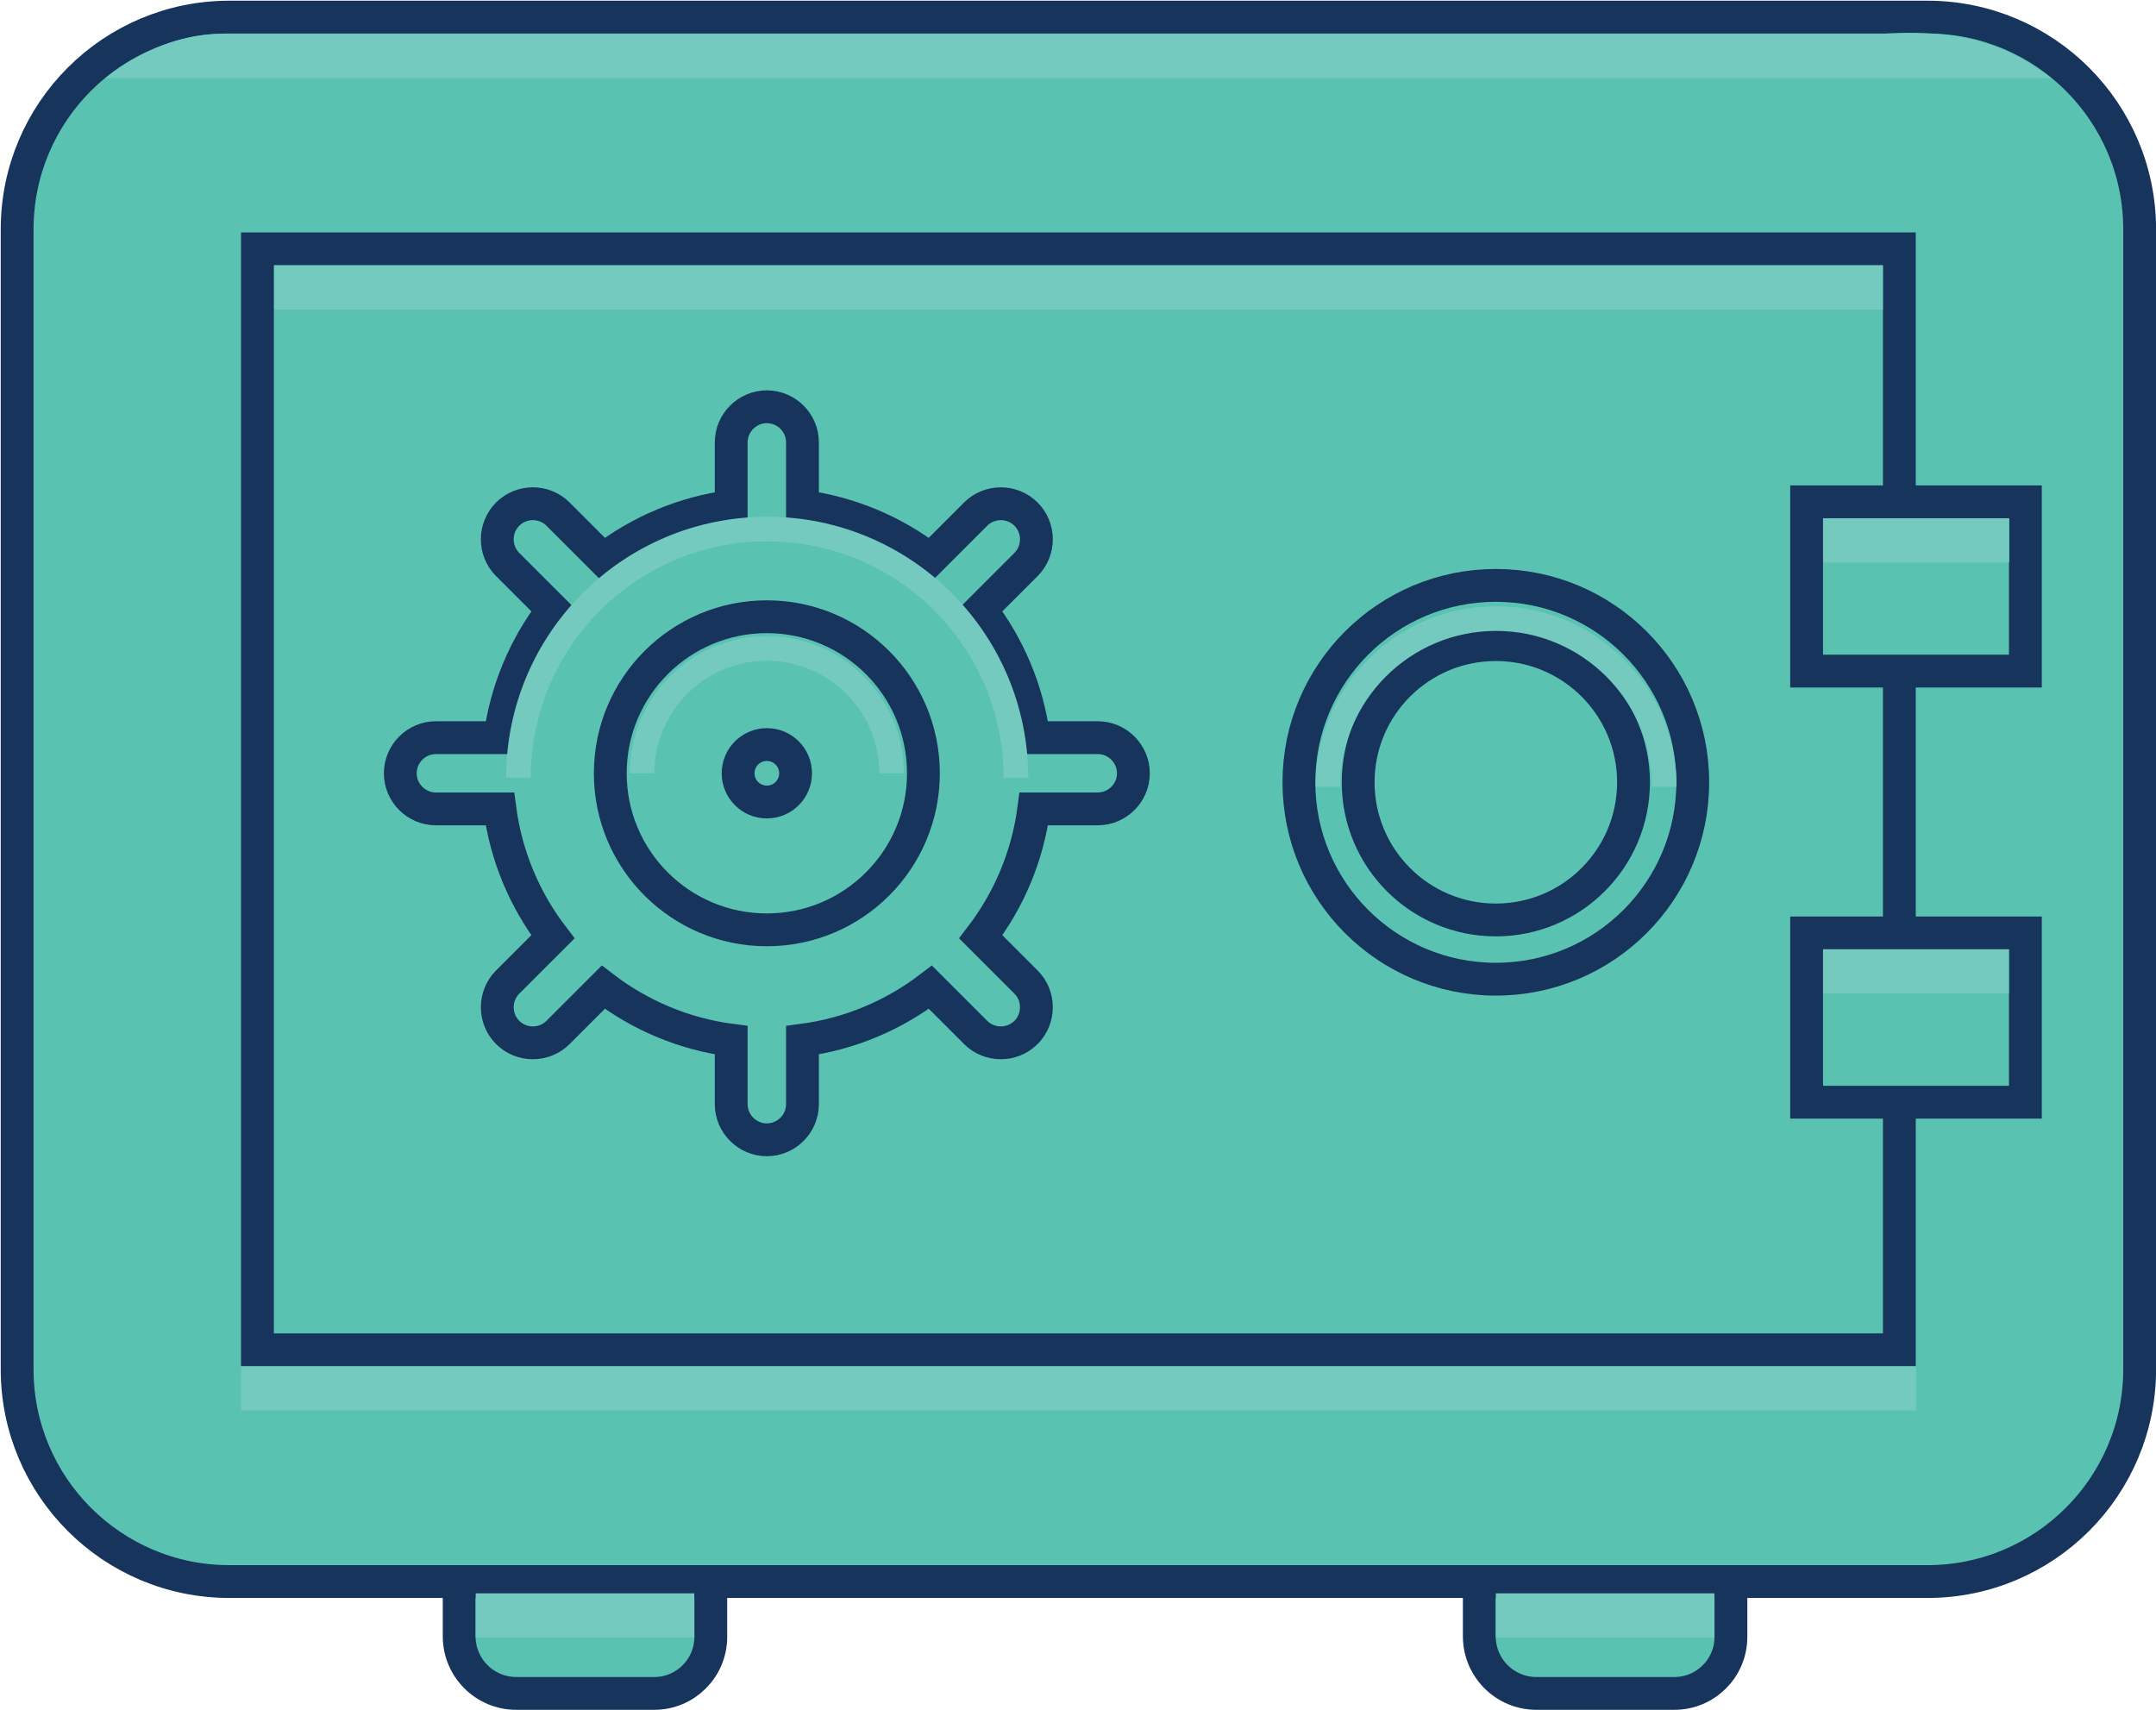 <?xml version="1.0" encoding="utf-8"?>
<!-- Generator: Adobe Illustrator 19.0.0, SVG Export Plug-In . SVG Version: 6.00 Build 0)  -->
<svg version="1.1" id="Layer_1" xmlns="http://www.w3.org/2000/svg" xmlns:xlink="http://www.w3.org/1999/xlink" x="0px" y="0px"
	 viewBox="0 0 131.385 104.219" style="enable-background:new 0 0 131.385 104.219;" xml:space="preserve">
<g id="XMLID_1460_">
	<path id="XMLID_351_" style="fill:#5AC2B1;stroke:#16345C;stroke-width:2;stroke-miterlimit:10;" d="M117.453,96.387H13.981
		c-7.145,0-12.937-5.792-12.937-12.937V13.979c0-7.145,5.792-12.937,12.937-12.937h103.471c7.145,0,12.937,5.792,12.937,12.937
		V83.45C130.389,90.595,124.597,96.387,117.453,96.387z"/>
	
		<rect id="XMLID_1459_" x="15.689" y="15.167" style="fill:#5AC2B1;stroke:#16345C;stroke-width:2;stroke-miterlimit:10;" width="100.056" height="67.095"/>
</g>
<path id="XMLID_1476_" style="fill:#5AC2B1;stroke:#16345C;stroke-width:2;stroke-miterlimit:10;" d="M39.869,103.204h-8.407
	c-1.922,0-3.48-1.558-3.48-3.48v-3.338h15.333v3.371C43.315,101.661,41.772,103.204,39.869,103.204z"/>
<path id="XMLID_1478_" style="fill:#5AC2B1;stroke:#16345C;stroke-width:2;stroke-miterlimit:10;" d="M102.035,103.204h-8.407
	c-1.922,0-3.48-1.558-3.48-3.48v-3.338h15.333v3.371C105.482,101.661,103.939,103.204,102.035,103.204z"/>
<rect id="XMLID_1464_" x="110.093" y="30.583" style="fill:#5AC2B1;stroke:#16345C;stroke-width:2;stroke-miterlimit:10;" width="13.333" height="10.317"/>
<rect id="XMLID_1466_" x="110.093" y="56.856" style="fill:#5AC2B1;stroke:#16345C;stroke-width:2;stroke-miterlimit:10;" width="13.333" height="10.317"/>
<rect id="XMLID_1495_" x="16.71" y="16.17" style="fill:#75CAC0;" width="98.029" height="2.69"/>
<rect id="XMLID_1469_" x="111.098" y="31.592" style="fill:#75CAC0;" width="11.344" height="2.69"/>
<rect id="XMLID_1470_" x="111.098" y="57.856" style="fill:#75CAC0;" width="11.321" height="2.69"/>
<rect id="XMLID_1474_" x="91.155" y="97.105" style="fill:#75CAC0;" width="13.321" height="2.69"/>
<rect id="XMLID_1475_" x="28.988" y="97.105" style="fill:#75CAC0;" width="13.321" height="2.69"/>
<rect id="XMLID_1468_" x="14.691" y="83.273" style="fill:#75CAC0;" width="102.069" height="2.69"/>
<path id="XMLID_1467_" style="fill:#75CAC0;" d="M125.003,4.75c-0.833,0-118.562,0-118.562,0s3.104-2.69,7.062-2.69
	s93.972,0,101.236,0C120.753,1.646,123.232,3.521,125.003,4.75z"/>
<g id="XMLID_197_">
	<g id="XMLID_1463_">
		
			<circle id="XMLID_1461_" style="fill:#5AC2B1;stroke:#16345C;stroke-width:2;stroke-miterlimit:10;" cx="91.155" cy="47.676" r="12"/>
		
			<circle id="XMLID_1462_" style="fill:#5AC2B1;stroke:#16345C;stroke-width:2;stroke-miterlimit:10;" cx="91.155" cy="47.676" r="8.39"/>
	</g>
	<path id="XMLID_1471_" style="fill:none;stroke:#75CAC0;stroke-width:1.5;stroke-miterlimit:10;" d="M80.92,47.95
		c0-5.661,4.589-10.25,10.25-10.25s10.25,4.589,10.25,10.25"/>
</g>
<g id="XMLID_196_">
	<g id="XMLID_1480_">
		<path id="XMLID_1488_" style="fill:#5AC2B1;stroke:#16345C;stroke-width:2;stroke-miterlimit:10;" d="M66.897,44.956h-3.898
			c-0.385-2.91-1.529-5.574-3.231-7.796l2.757-2.757c0.844-0.844,0.844-2.226,0-3.07c-0.844-0.844-2.226-0.844-3.07,0l-2.757,2.757
			c-2.222-1.702-4.886-2.846-7.796-3.231v-3.898c0-1.194-0.977-2.171-2.171-2.171c-1.194,0-2.171,0.977-2.171,2.171v3.898
			c-2.91,0.385-5.574,1.529-7.796,3.231l-2.757-2.757c-0.844-0.844-2.226-0.844-3.07,0c-0.844,0.844-0.844,2.226,0,3.07l2.757,2.757
			c-1.702,2.222-2.846,4.886-3.231,7.796h-3.898c-1.194,0-2.171,0.977-2.171,2.171c0,1.194,0.977,2.171,2.171,2.171h3.898
			c0.385,2.91,1.529,5.574,3.231,7.796l-2.757,2.757c-0.844,0.844-0.844,2.226,0,3.07c0.844,0.844,2.226,0.844,3.07,0l2.757-2.757
			c2.222,1.702,4.886,2.846,7.796,3.231v3.898c0,1.194,0.977,2.171,2.171,2.171c1.194,0,2.171-0.977,2.171-2.171v-3.898
			c2.91-0.385,5.574-1.529,7.796-3.231l2.757,2.757c0.844,0.844,2.226,0.844,3.07,0c0.844-0.844,0.844-2.226,0-3.07l-2.757-2.757
			c1.702-2.222,2.846-4.886,3.231-7.796h3.898c1.194,0,2.171-0.977,2.171-2.171C69.068,45.933,68.091,44.956,66.897,44.956z"/>
		
			<circle id="XMLID_1477_" style="fill:#5AC2B1;stroke:#16345C;stroke-width:2;stroke-miterlimit:10;" cx="46.731" cy="47.127" r="9.541"/>
		
			<circle id="XMLID_1479_" style="fill:#5AC2B1;stroke:#16345C;stroke-width:2;stroke-miterlimit:10;" cx="46.731" cy="47.127" r="1.751"/>
	</g>
	<path id="XMLID_1473_" style="fill:none;stroke:#75CAC0;stroke-width:1.5;stroke-miterlimit:10;" d="M39.125,47.127
		c0-4.2,3.405-7.605,7.605-7.605s7.605,3.405,7.605,7.605"/>
	<path id="XMLID_1472_" style="fill:none;stroke:#75CAC0;stroke-width:1.5;stroke-miterlimit:10;" d="M31.593,47.401
		c0-8.372,6.787-15.158,15.158-15.158S61.91,39.03,61.91,47.401"/>
</g>
</svg>
